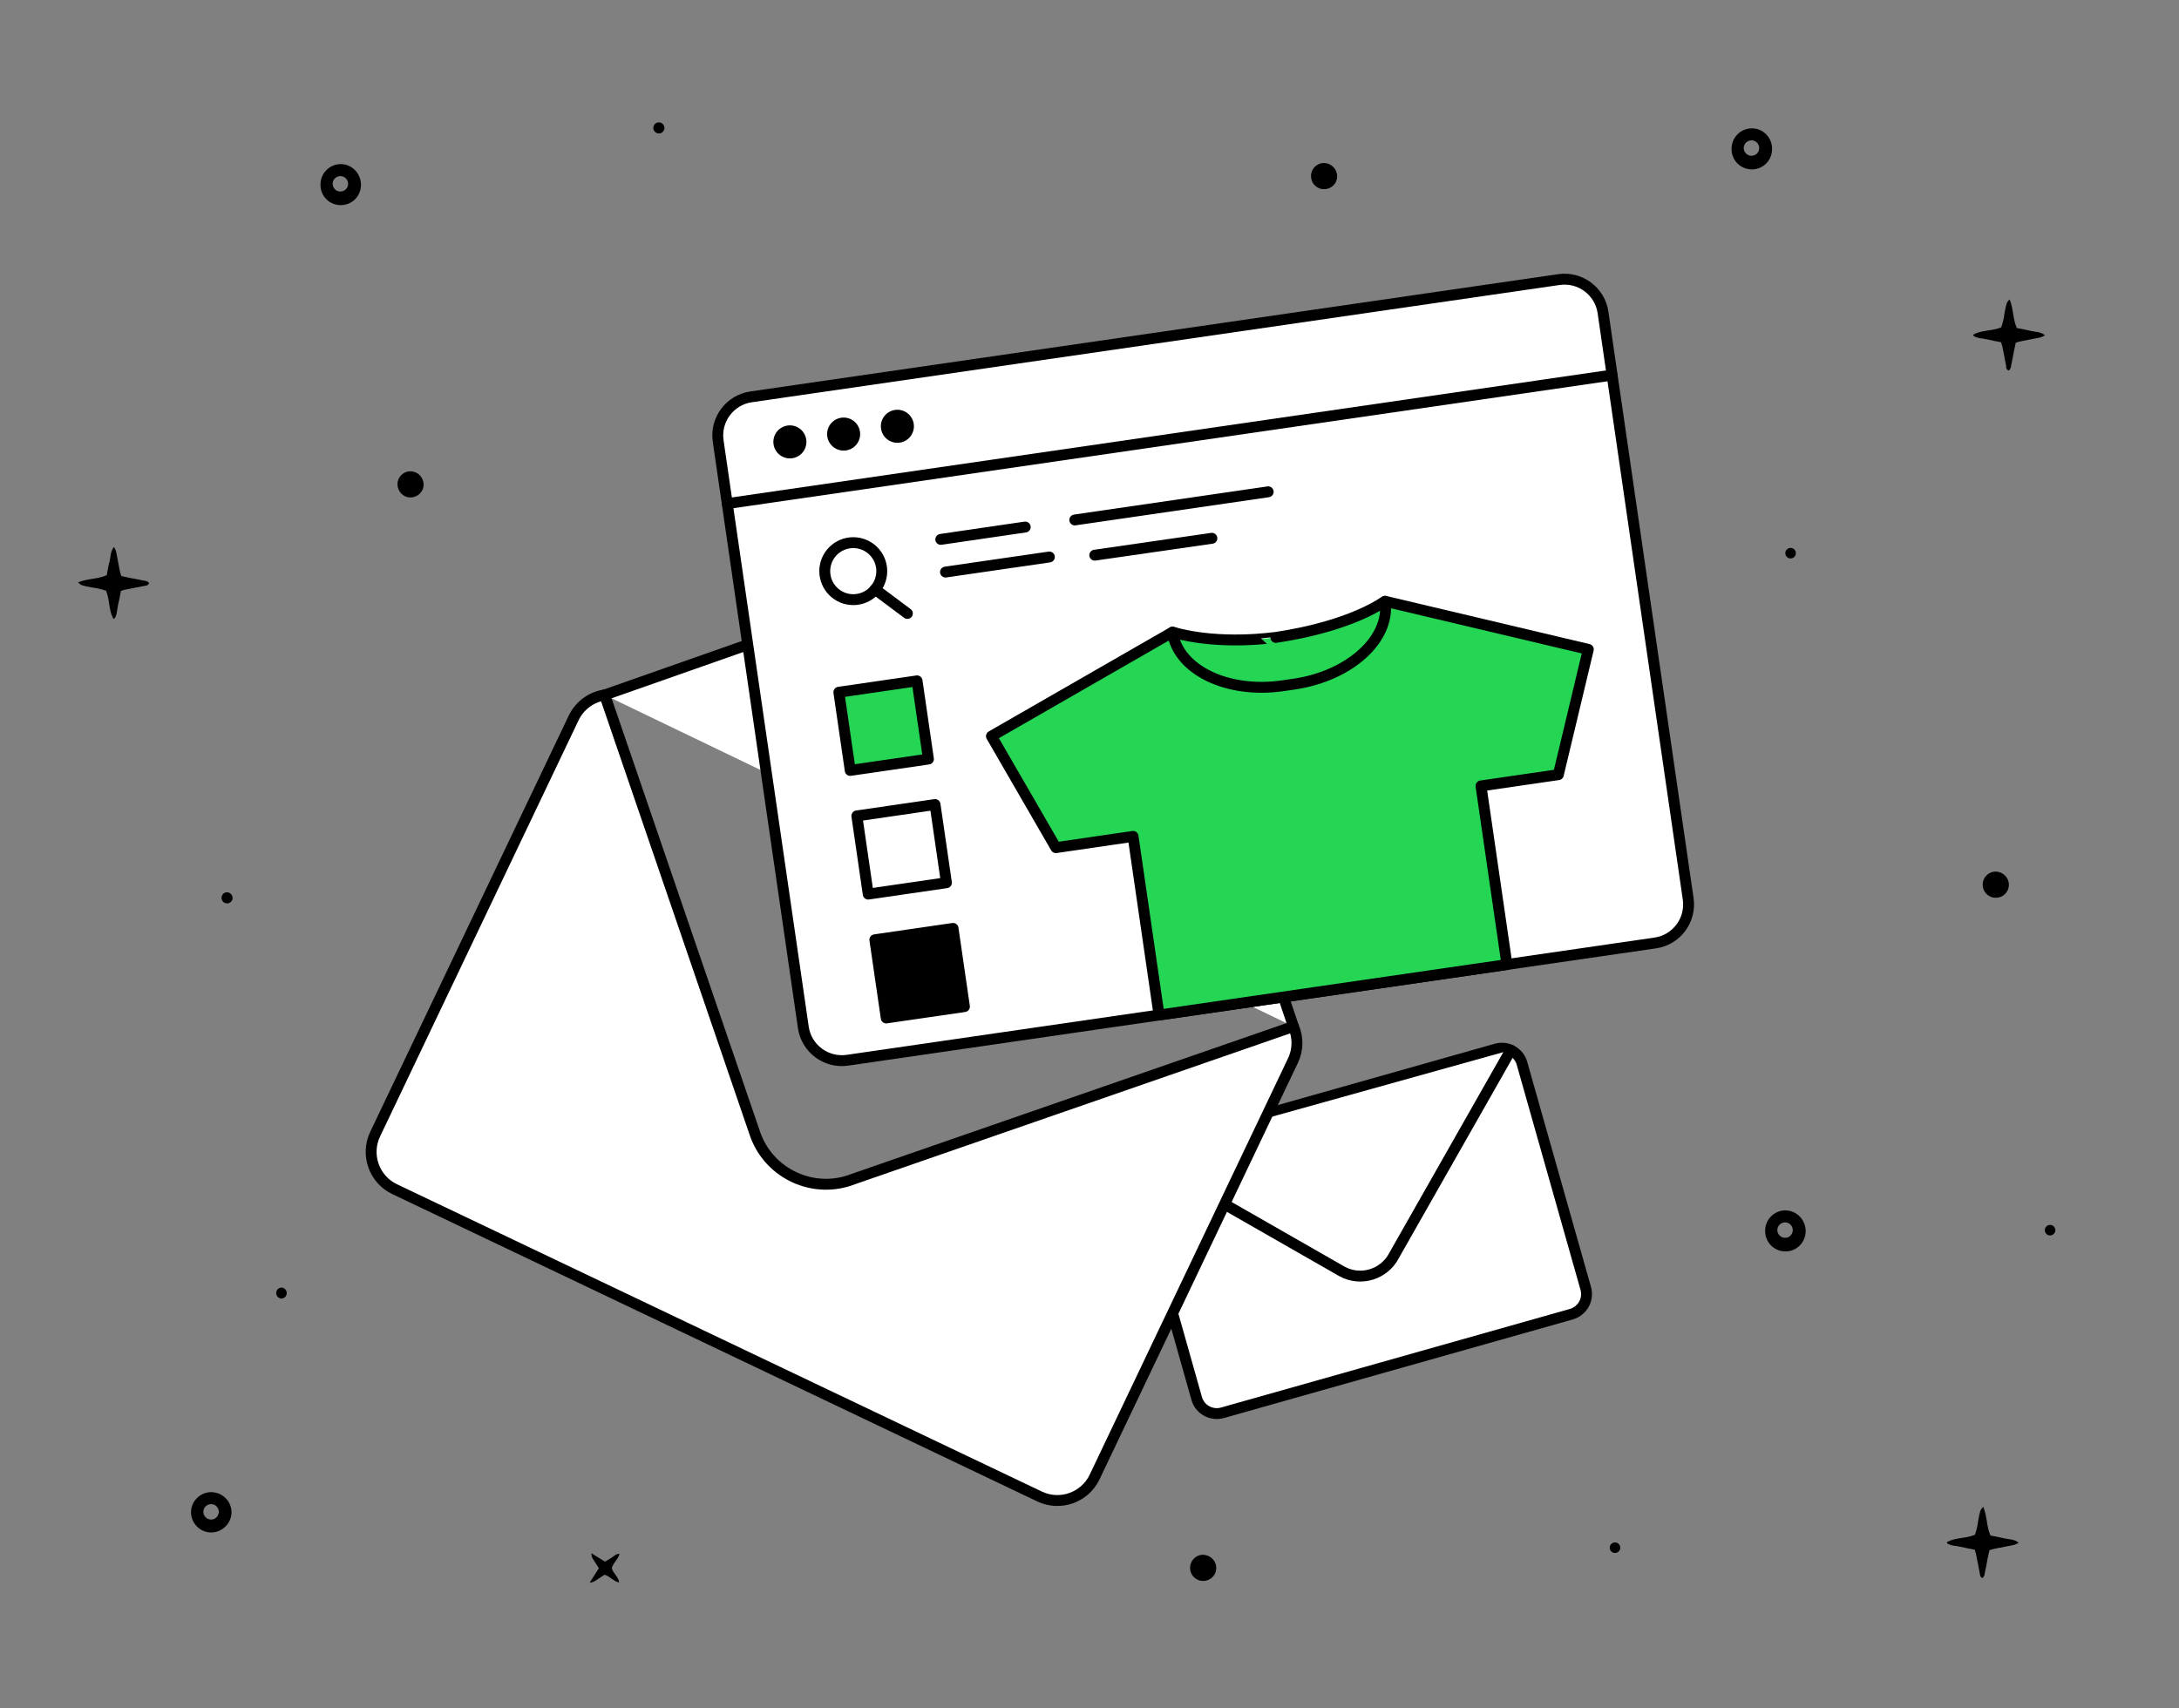 <?xml version="1.0" encoding="utf-8"?>
<!-- Generator: Adobe Illustrator 27.9.0, SVG Export Plug-In . SVG Version: 6.00 Build 0)  -->
<svg version="1.1" xmlns="http://www.w3.org/2000/svg" xmlns:xlink="http://www.w3.org/1999/xlink" x="0px" y="0px"
	 viewBox="0 0 1200 941" style="enable-background:new 0 0 1200 941;" xml:space="preserve">
<rect x="0" y="0" width="1200" height="941" fill="#808080" stroke="none"/>
<style type="text/css">
	.st0{fill:#FFFFFF;stroke:#000000;stroke-width:6;stroke-linecap:round;stroke-linejoin:round;stroke-miterlimit:10;}
	.st1{fill:none;stroke:#000000;stroke-width:6;stroke-linecap:round;stroke-linejoin:round;stroke-miterlimit:10;}
	.st2{fill:#24D653;stroke:#000000;stroke-width:6;stroke-linecap:round;stroke-linejoin:round;stroke-miterlimit:10;}
	.st3{stroke:#000000;stroke-width:6;stroke-linecap:round;stroke-linejoin:round;stroke-miterlimit:10;}
</style>
<g id="Capa_4">
	<g>
		<path class="st0" d="M865.3,723.9l-192.1,54.3c-6.1,1.7-12.5-1.8-14.2-8L624,646.3c-1.7-6.1,1.8-12.5,8-14.2L824,577.8
			c6.1-1.7,12.5,1.8,14.2,8l35.1,123.9C875,715.8,871.5,722.1,865.3,723.9z"/>
		<path class="st0" d="M626.3,635.8L739,700.3c10.3,5.7,23.3,1.7,28.7-8.7L832,578.4"/>
	</g>
	<g>
		<path class="st0" d="M712.3,565.4l-242.5,84.1c-21.6,8.4-45.9-2.7-53.8-24.4L333,382.8c-7.2,1.1-13.7,5.6-17.1,12.7L206.6,624.7
			c-5.4,11.3-0.6,24.9,10.7,30.3l355.2,169.3c11.3,5.4,24.9,0.6,30.3-10.7L712,584.3C715,578.1,714.9,571.2,712.3,565.4z"/>
		<g>
			<path class="st0" d="M333,382.8l243.2-85.5c21.6-8.4,45.9,2.5,53.9,24.3l82.2,243.8"/>
		</g>
	</g>
</g>
<g id="Capa_1">
	<path d="M82.1,321.1c-1.2-1.4-3-1.2-4.6-1.6c-1.8-0.5-3.8-0.7-5.6-1.1l-5.1-1.1c-0.4-1.1-0.7-2.1-0.9-3.2L64,304
		c-0.3-1-0.7-1.9-1.2-2.7c-2.1,2.4-1.8,5.3-2.4,7.7c-0.7,2.4-1.1,5.2-1.6,7.8c-5,2.3-10.7,1.8-15.8,4c1.8,1.7,1.8,1.7,7.7,2.8
		c2.6,0.3,5.2,0.9,7.7,1.8c2.1,5,1.4,10.5,3.9,15.2c0,0.1,0.3,0.1,0.7,0.2c1.6-2.2,1.4-5,2-7.5c0.6-2.5,1.1-5.2,1.6-7.8
		c1.1-0.4,2.2-0.7,3.3-0.9l9.7-1.9C80.4,322.6,81.6,322.6,82.1,321.1z"/>
	<path d="M982.9,666.7L982.9,666.7c-5.9,0.2-10.7,5-10.8,11c0,0.1,0,0.2,0,0.3c-0.1,6.2,4.8,11.2,11,11.3c6.2,0.1,11.2-4.8,11.3-11
		v-0.7C994.1,671.4,989,666.6,982.9,666.7z M983,681.8c-2.3,0-4.2-1.9-4.2-4.3c0-2.3,1.9-4.2,4.3-4.2h0.4c2.3,0.3,3.9,2.2,3.8,4.5
		C987.1,680.1,985.3,681.9,983,681.8z"/>
	<path d="M187.3,90.4L187.3,90.4c-5.9,0.2-10.7,5-10.8,11c0,0.1,0,0.2,0,0.3c-0.1,6.2,4.8,11.2,11,11.3c6.2,0.1,11.2-4.8,11.3-11
		v-0.7C198.5,95.1,193.4,90.2,187.3,90.4z M187.4,105.5c-2.3,0-4.2-1.9-4.2-4.3c0-2.3,1.9-4.2,4.3-4.2h0.4c2.3,0.3,3.9,2.2,3.8,4.5
		C191.6,103.8,189.7,105.5,187.4,105.5z"/>
	<path d="M964.4,70.7L964.4,70.7c-5.9,0.2-10.7,5-10.8,11c0,0.1,0,0.2,0,0.3c-0.1,6.2,4.8,11.2,11,11.3c6.2,0.1,11.2-4.8,11.3-11
		v-0.7C975.7,75.4,970.6,70.5,964.4,70.7z M964.5,85.8c-2.3,0-4.2-1.9-4.2-4.3c0-2.3,1.9-4.2,4.3-4.2h0.4c2.3,0.3,3.9,2.2,3.8,4.5
		C968.7,84.1,966.8,85.8,964.5,85.8z"/>
	<path d="M116,821.9c-5.9,0.2-10.7,5-10.8,10.9c-0.1,6,4.7,11.1,10.7,11.3c6.1,0.2,11.3-4.6,11.6-10.7v-0.7
		C127.3,826.6,122.2,821.8,116,821.9z M116.2,837c-2.3,0-4.2-1.9-4.2-4.3c0-2.3,1.9-4.2,4.3-4.2h0.4c2.3,0.3,3.9,2.2,3.8,4.5
		C120.3,835.3,118.4,837.1,116.2,837z"/>
	<path d="M329.8,863.8l-5.1,8c0.8-0.1,1.7-0.3,2.4-0.6l5.8-3.8c3,0.8,4.9,3.6,8.1,4.3c-0.4-3.3-3.4-5-4.1-8c0.7-2.7,3.4-4.6,4.3-7.8
		c-2-0.1-3,1.2-4.2,2l-3.8,2.3l-7.6-4.7c0.4,2.5,0.4,2.5,1.7,4.4L329.8,863.8L329.8,863.8z"/>
	<path d="M1091.8,869.2c1.4-1.2,1.2-3,1.6-4.6c0.5-1.8,0.7-3.8,1.1-5.6l1.1-5.1c1-0.4,2.1-0.7,3.2-0.9l10.2-2c1-0.3,1.9-0.7,2.7-1.2
		c-2.4-2.1-5.3-1.8-7.7-2.4s-5.2-1.1-7.8-1.6c-2.3-5-1.8-10.7-4-15.8c-1.7,1.8-1.7,1.8-2.8,7.7c-0.3,2.6-0.9,5.2-1.8,7.7
		c-5,2.1-10.5,1.4-15.2,3.9c-0.1,0-0.1,0.3-0.2,0.7c2.3,1.6,5,1.4,7.5,2c2.5,0.6,5.2,1.1,7.8,1.6c0.4,1.1,0.7,2.2,0.9,3.3
		c0.7,3.2,1.2,6.4,1.9,9.7C1090.4,867.5,1090.4,868.7,1091.8,869.2L1091.8,869.2z"/>
	<path d="M1106.3,204.1c1.4-1.2,1.2-3,1.6-4.6c0.5-1.8,0.7-3.8,1.1-5.6l1.1-5.1c1-0.4,2.1-0.7,3.2-0.9l10.2-2c1-0.3,1.9-0.7,2.7-1.2
		c-2.4-2.1-5.3-1.8-7.7-2.4s-5.2-1.1-7.8-1.6c-2.3-5-1.8-10.7-4-15.8c-1.7,1.8-1.7,1.8-2.8,7.7c-0.3,2.6-0.9,5.2-1.8,7.7
		c-5,2.1-10.5,1.4-15.2,3.9c-0.1,0-0.1,0.3-0.2,0.7c2.3,1.6,5,1.4,7.5,2c2.5,0.6,5.2,1.1,7.8,1.6c0.4,1.1,0.7,2.2,0.9,3.3
		c0.7,3.2,1.2,6.4,1.9,9.7C1104.8,202.5,1104.8,203.6,1106.3,204.1L1106.3,204.1z"/>
	<path d="M363,67.4c-1.7-0.1-3.1,1.2-3.2,2.9c-0.1,1.7,1.2,3.1,2.9,3.2c0.1,0,0.2,0,0.3,0c1.7-0.1,3-1.5,2.9-3.2
		C365.8,68.7,364.6,67.5,363,67.4z"/>
	<path d="M125.2,491.5c-1.7-0.1-3.1,1.2-3.2,2.9c-0.1,1.7,1.2,3.1,2.9,3.2c0.1,0,0.2,0,0.3,0c1.7-0.1,3-1.5,2.9-3.2
		C127.9,492.8,126.7,491.6,125.2,491.5z"/>
	<path d="M155,709.2c-1.7,0.1-3,1.5-2.9,3.2c0.1,1.5,1.3,2.8,2.9,2.9c1.7-0.1,3-1.5,2.9-3.2C157.8,710.5,156.6,709.3,155,709.2z"/>
	<path d="M1099.2,480.1c-4-0.1-7.3,3.1-7.3,7.1c-0.1,4,3.1,7.3,7.1,7.3c4,0.1,7.3-3.1,7.3-7.1c0,0,0,0,0,0v-0.1
		C1106.3,483.4,1103.1,480.2,1099.2,480.1z"/>
	<path d="M662.7,856.4c-4-0.1-7.3,3.1-7.3,7.1c-0.1,4,3.1,7.3,7.1,7.3c4,0.1,7.3-3.1,7.3-7.1c0,0,0,0,0,0v-0.1
		C669.8,859.7,666.6,856.6,662.7,856.4z"/>
	<path d="M729.3,89.8c-4-0.1-7.3,3.1-7.3,7.1c-0.1,4,3.1,7.3,7.1,7.3c4,0.1,7.3-3.1,7.3-7.1c0,0,0,0,0,0V97
		C736.3,93.1,733.2,89.9,729.3,89.8z"/>
	<path d="M226.2,259.6c-4-0.1-7.3,3.1-7.3,7.1s3.1,7.3,7.1,7.3s7.3-3.1,7.3-7.1c0,0,0,0,0,0v-0.1
		C233.2,262.9,230.1,259.7,226.2,259.6L226.2,259.6z"/>
	<path d="M889.6,849.6c-1.6-0.1-3,1.1-3.1,2.7s1.1,3,2.7,3.1c1.6,0.1,3-1.1,3.1-2.7l0,0C892.4,851.1,891.2,849.7,889.6,849.6z"/>
	<path d="M986.3,301.8c-1.6-0.1-3,1.1-3.1,2.7c-0.1,1.6,1.1,3,2.7,3.1c1.6,0.1,3-1.1,3.1-2.7l0,0
		C989.1,303.3,987.9,301.9,986.3,301.8z"/>
	<path d="M1129.2,674.7c-1.6-0.1-3,1.1-3.1,2.7c-0.1,1.6,1.1,3,2.7,3.1c1.6,0.1,3-1.1,3.1-2.7l0,0
		C1132,676.2,1130.8,674.8,1129.2,674.7z"/>
	<g>
		<path class="st0" d="M911.6,519.4L466.7,584c-11.7,1.7-22.6-6.4-24.3-18.1l-46.9-323c-1.7-11.7,6.4-22.6,18.1-24.3L858.5,154
			c11.7-1.7,22.6,6.4,24.3,18.1l46.9,323C931.4,506.8,923.3,517.7,911.6,519.4z"/>
		<line class="st1" x1="400.5" y1="277.4" x2="887.8" y2="206.6"/>
		<line class="st1" x1="518.1" y1="297.1" x2="564.6" y2="290.3"/>
		<line class="st1" x1="591.9" y1="286.4" x2="698.4" y2="270.9"/>
		<line class="st1" x1="520.7" y1="315.1" x2="577.9" y2="306.8"/>
		<line class="st1" x1="602.9" y1="305.8" x2="667.4" y2="296.5"/>
		
			<rect x="464.6" y="377.9" transform="matrix(0.99 -0.144 0.144 0.99 -52.404 74.077)" class="st2" width="43.5" height="43.5"/>
		
			<rect x="474.5" y="446" transform="matrix(0.99 -0.144 0.144 0.99 -62.106 76.21)" class="st0" width="43.5" height="43.5"/>
		
			<rect x="484.4" y="514.2" transform="matrix(0.99 -0.144 0.144 0.99 -71.808 78.343)" class="st3" width="43.5" height="43.5"/>
		<g>
			<circle class="st1" cx="469.9" cy="314.6" r="15.7"/>
			<line class="st1" x1="499.7" y1="337.9" x2="481.9" y2="324.6"/>
		</g>
		<g>
			<polygon class="st2" points="762.8,331.2 874.7,357.7 858.2,426.7 815.6,432.9 829.9,531.3 638.3,559.1 624,460.7 581.5,466.9 
				546,405.5 645.7,348.2 708.6,369.8 			"/>
			<path class="st2" d="M645.7,348.2c3,20.8,30.3,34,60.9,29.5l6.2-0.9c30.6-4.5,53-24.9,50-45.6c-17.5,11.5-43.1,17.4-60.2,19.9
				C702.6,351,672.3,355.8,645.7,348.2z"/>
		</g>
		<circle cx="435" cy="243.4" r="9.1"/>
		<circle cx="464.6" cy="239.1" r="9.1"/>
		<circle cx="494.2" cy="234.8" r="9.1"/>
	</g>
</g>
</svg>
